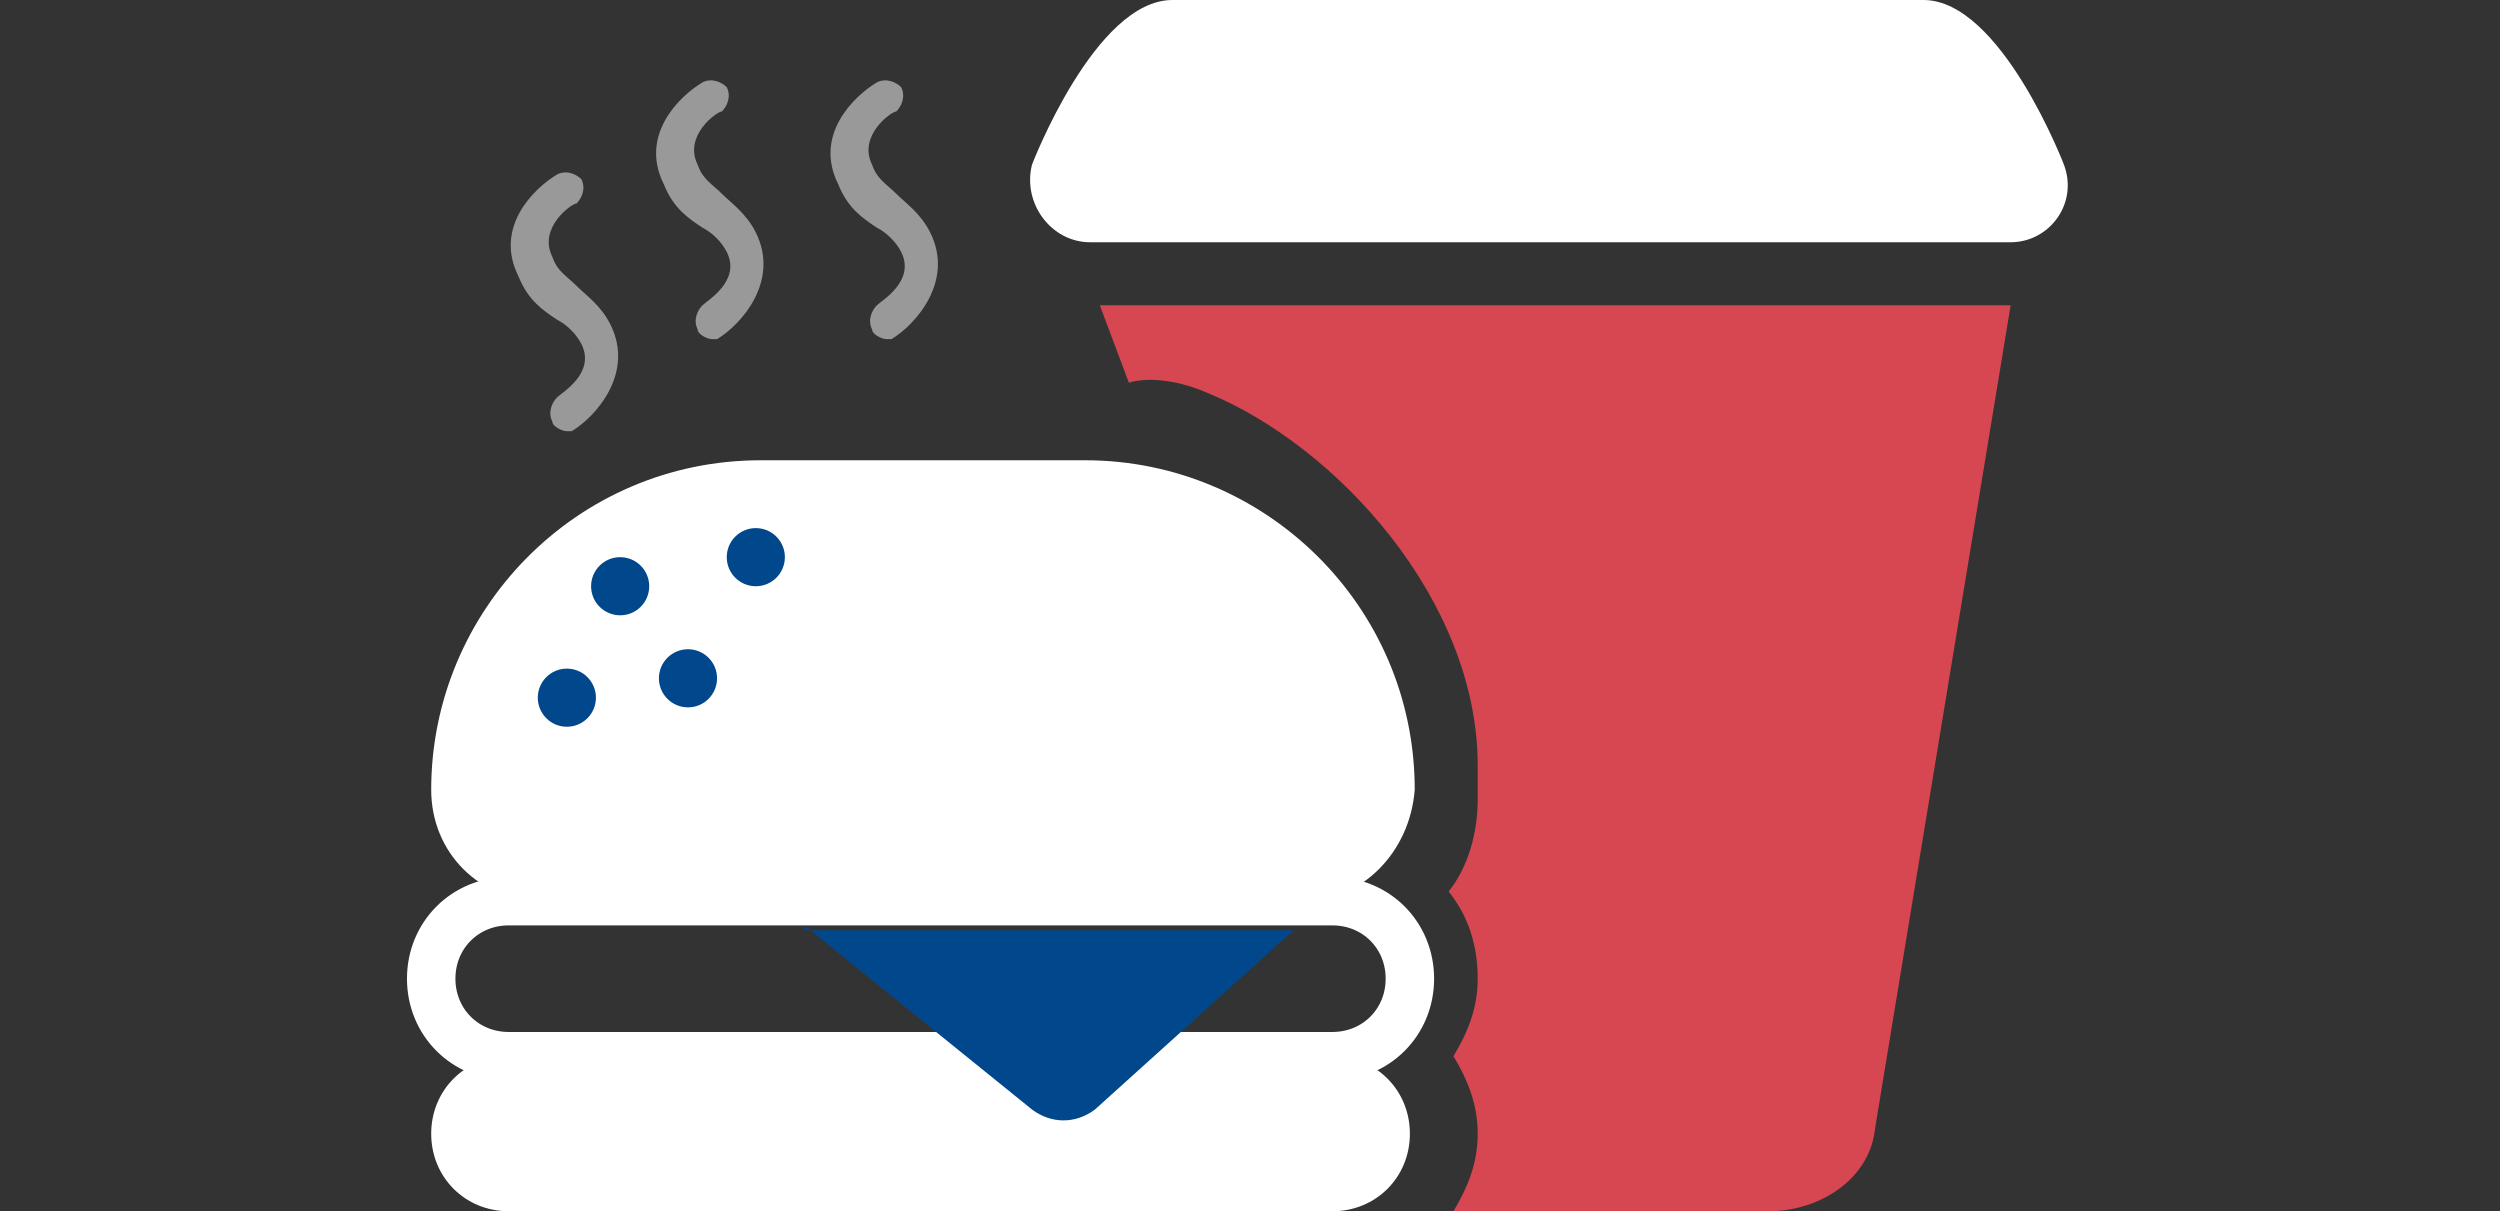<?xml version="1.0" encoding="utf-8"?>
<!-- Generator: Adobe Illustrator 24.3.0, SVG Export Plug-In . SVG Version: 6.00 Build 0)  -->
<svg version="1.1" id="Layer_1" xmlns="http://www.w3.org/2000/svg" xmlns:xlink="http://www.w3.org/1999/xlink" x="0px" y="0px"
	 viewBox="0 0 51.6 25" style="enable-background:new 0 0 51.6 25;" xml:space="preserve">
<rect x="0" y="0" width="51.6" height="25" fill="#333333" stroke="none"/>
<style type="text/css">
	.st0{fill:#FFFFFF;}
	.st1{fill:#D64752;}
	.st2{fill:none;stroke:#FFFFFF;stroke-miterlimit:10;}
	.st3{fill:#01478C;}
	.st4{opacity:0.5;}
</style>
<g>
	<g>
		<g>
			<path class="st0" d="M41.5,5h-19c-0.8,0-1.4-0.8-1.2-1.6c0,0,1.3-3.4,2.9-3.4h15.5c1.6,0,2.9,3.4,2.9,3.4C42.9,4.2,42.3,5,41.5,5
				z"/>
			<g>
				<path class="st1" d="M24.9,8.1c2.7,1.1,5.6,4.3,5.6,7.7v0.7c0,0.7-0.2,1.4-0.6,1.9c0.4,0.5,0.6,1.1,0.6,1.8
					c0,0.6-0.2,1.1-0.5,1.6c0.3,0.5,0.5,1,0.5,1.6c0,0.6-0.2,1.1-0.5,1.6h6.5c1.1,0,2.1-0.7,2.2-1.7l2.8-17H22.7l0.6,1.6
					C23.6,7.8,24.2,7.8,24.9,8.1z"/>
			</g>
			<g>
				<path class="st0" d="M26.9,18.6H11.2c-1.3,0-2.3-1-2.3-2.3v0c0-3.7,3-6.8,6.8-6.8h6.7c3.7,0,6.8,3,6.8,6.8v0
					C29.1,17.6,28.1,18.6,26.9,18.6z"/>
			</g>
			<g>
				<path class="st0" d="M27.5,25h-17c-0.9,0-1.6-0.7-1.6-1.6v0c0-0.9,0.7-1.6,1.6-1.6h17c0.9,0,1.6,0.7,1.6,1.6v0
					C29.1,24.3,28.4,25,27.5,25z"/>
			</g>
			<g>
				<path class="st2" d="M27.5,21.8h-17c-0.9,0-1.6-0.7-1.6-1.6v0c0-0.9,0.7-1.6,1.6-1.6h17c0.9,0,1.6,0.7,1.6,1.6v0
					C29.1,21.1,28.4,21.8,27.5,21.8z"/>
			</g>
			<g>
				<path class="st3" d="M16.6,19.1l4.7,3.8c0.4,0.3,0.9,0.3,1.3,0l4.1-3.7H16.6z"/>
			</g>
			<g>
				<circle class="st3" cx="12.8" cy="12.1" r="0.6"/>
			</g>
			<g>
				<circle class="st3" cx="15.6" cy="11.5" r="0.6"/>
			</g>
			<g>
				<circle class="st3" cx="11.7" cy="14.4" r="0.6"/>
			</g>
			<g>
				<circle class="st3" cx="14.2" cy="14" r="0.6"/>
			</g>
		</g>
		<g class="st4">
			<path class="st0" d="M11.7,8.9c-0.1,0-0.3-0.1-0.3-0.2c-0.1-0.2,0-0.4,0.1-0.5c0.1-0.1,0.8-0.5,0.5-1.1c-0.1-0.2-0.3-0.4-0.5-0.5
				c-0.3-0.2-0.6-0.4-0.8-0.9c-0.5-1,0.3-1.8,0.8-2.1c0.2-0.1,0.4,0,0.5,0.1c0.1,0.2,0,0.4-0.1,0.5c-0.1,0-0.8,0.5-0.5,1.1
				c0.1,0.3,0.3,0.4,0.5,0.6c0.2,0.2,0.5,0.4,0.7,0.8c0.5,1-0.3,1.9-0.8,2.2C11.8,8.9,11.8,8.9,11.7,8.9z"/>
		</g>
		<g class="st4">
			<path class="st0" d="M14.7,7c-0.1,0-0.3-0.1-0.3-0.2c-0.1-0.2,0-0.4,0.1-0.5c0.1-0.1,0.8-0.5,0.5-1.1c-0.1-0.2-0.3-0.4-0.5-0.5
				c-0.3-0.2-0.6-0.4-0.8-0.9c-0.5-1,0.3-1.8,0.8-2.1c0.2-0.1,0.4,0,0.5,0.1c0.1,0.2,0,0.4-0.1,0.5c-0.1,0-0.8,0.5-0.5,1.1
				c0.1,0.3,0.3,0.4,0.5,0.6c0.2,0.2,0.5,0.4,0.7,0.8c0.5,1-0.3,1.9-0.8,2.2C14.8,7,14.8,7,14.7,7z"/>
		</g>
		<g class="st4">
			<path class="st0" d="M18.3,7C18.2,7,18,6.9,18,6.8c-0.1-0.2,0-0.4,0.1-0.5c0.1-0.1,0.8-0.5,0.5-1.1c-0.1-0.2-0.3-0.4-0.5-0.5
				c-0.3-0.2-0.6-0.4-0.8-0.9c-0.5-1,0.3-1.8,0.8-2.1c0.2-0.1,0.4,0,0.5,0.1c0.1,0.2,0,0.4-0.1,0.5c-0.1,0-0.8,0.5-0.5,1.1
				c0.1,0.3,0.3,0.4,0.5,0.6c0.2,0.2,0.5,0.4,0.7,0.8c0.5,1-0.3,1.9-0.8,2.2C18.4,7,18.4,7,18.3,7z"/>
		</g>
	</g>
</g>
</svg>
